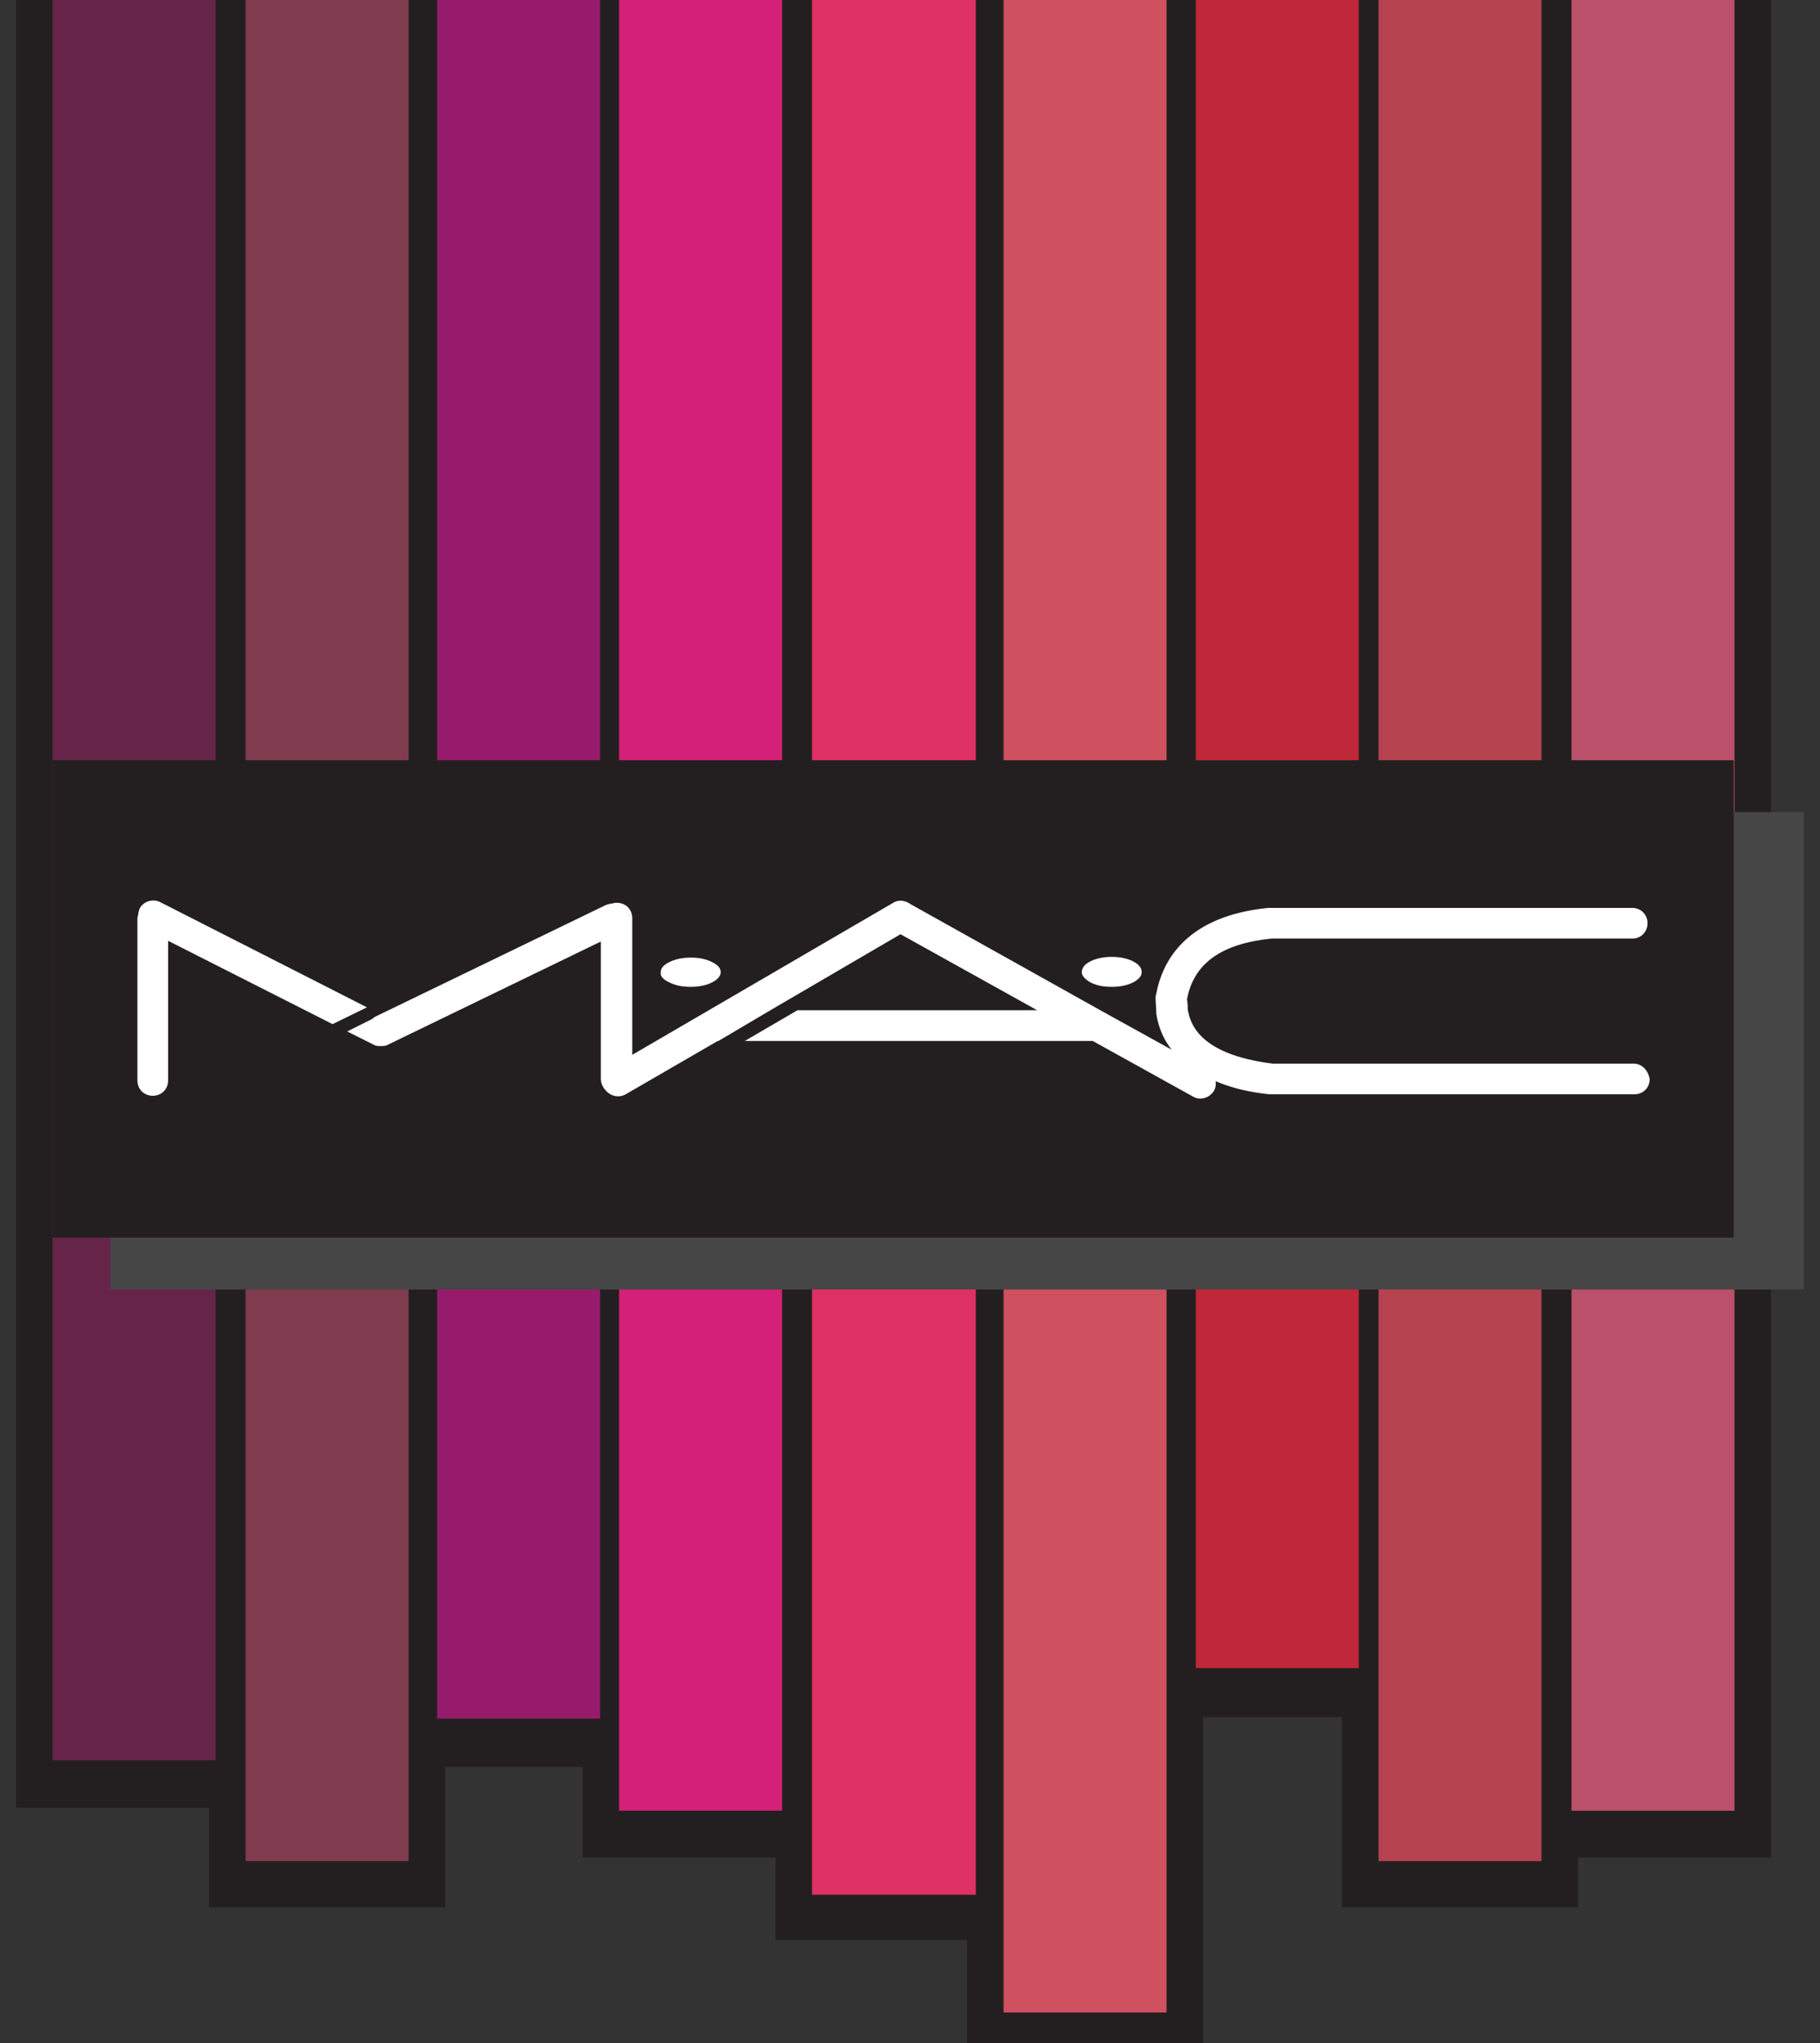 <?xml version="1.0" encoding="utf-8"?>
<!-- Generator: Adobe Illustrator 19.0.0, SVG Export Plug-In . SVG Version: 6.00 Build 0)  -->
<svg version="1.1" id="Logo" xmlns="http://www.w3.org/2000/svg" xmlns:xlink="http://www.w3.org/1999/xlink" x="0px" y="0px"
	 viewBox="-181 257.5 249 279.5" style="enable-background:new -181 257.5 249 279.5;" xml:space="preserve">
<rect x="-181" y="257.5" width="249" height="279.5" fill="#333333" stroke="none"/>
<style type="text/css">
	.st0{fill:#231F20;}
	.st1{fill:#662449;}
	.st2{fill:#803B4F;}
	.st3{fill:#961C6B;}
	.st4{fill:#D42076;}
	.st5{fill:#DF3165;}
	.st6{fill:#CF505F;}
	.st7{fill:#C02738;}
	.st8{fill:#B64350;}
	.st9{fill:#BA506A;}
	.st10{fill:#464646;}
	.st11{fill:#FFFFFF;}
</style>
<g>
	<g>
		<rect x="-178.8" y="255.8" class="st0" width="32.3" height="249"/>
		<rect x="-173.8" y="256.8" class="st0" width="22.3" height="242.5"/>
		<rect x="-152.4" y="255.8" class="st0" width="32.3" height="262.6"/>
		<rect id="Rectangle_3_copy" x="-147.4" y="256.8" class="st0" width="22.3" height="256.3"/>
		<rect x="-126.2" y="255.8" class="st0" width="32.3" height="243.4"/>
		<rect id="Rectangle_3_copy_2" x="-121.2" y="256.8" class="st0" width="22.3" height="236.8"/>
		<rect x="-101.3" y="255.8" class="st0" width="32.3" height="255.8"/>
		<rect id="Rectangle_3_copy_3" x="-96.3" y="256.8" class="st0" width="22.3" height="249.4"/>
		<rect x="-74.9" y="255.8" class="st0" width="32.4" height="267.1"/>
		<rect id="Rectangle_3_copy_4" x="-69.9" y="256.8" class="st0" width="22.4" height="260.9"/>
		<rect x="-48.7" y="255.8" class="st0" width="32.3" height="283"/>
		<rect id="Rectangle_3_copy_5" x="-43.7" y="256.8" class="st0" width="22.3" height="277"/>
		<rect x="-22.4" y="255.8" class="st0" width="32.3" height="236.6"/>
		<rect id="Rectangle_3_copy_6" x="-17.4" y="256.8" class="st0" width="22.3" height="229.9"/>
		<rect x="2.6" y="255.8" class="st0" width="32.3" height="262.6"/>
		<rect id="Rectangle_3_copy_7" x="7.6" y="256.8" class="st0" width="22.3" height="256.3"/>
		<rect x="29" y="255.8" class="st0" width="32.3" height="255.8"/>
		<rect id="Rectangle_3_copy_8" x="34" y="256.8" class="st0" width="22.3" height="249.4"/>
	</g>
	<g>
		<rect x="-173.8" y="255.8" class="st1" width="22.3" height="242.5"/>
		<rect id="Rectangle_3_copy_1_" x="-147.4" y="255.8" class="st2" width="22.3" height="256.3"/>
		<rect id="Rectangle_3_copy_2_1_" x="-121.2" y="255.8" class="st3" width="22.3" height="236.8"/>
		<rect id="Rectangle_3_copy_3_1_" x="-96.3" y="255.8" class="st4" width="22.3" height="249.4"/>
		<rect id="Rectangle_3_copy_4_1_" x="-69.9" y="255.8" class="st5" width="22.4" height="260.9"/>
		<rect id="Rectangle_3_copy_5_1_" x="-43.7" y="255.8" class="st6" width="22.3" height="277"/>
		<rect id="Rectangle_3_copy_6_1_" x="-17.4" y="255.8" class="st7" width="22.3" height="229.9"/>
		<rect id="Rectangle_3_copy_7_1_" x="7.6" y="255.8" class="st8" width="22.3" height="256.3"/>
		<rect id="Rectangle_3_copy_8_1_" x="34" y="255.8" class="st9" width="22.3" height="249.4"/>
	</g>
	<rect id="Rectangle_1_copy_2" x="-165.9" y="368.6" class="st10" width="231.7" height="65.3"/>
	<rect id="Rectangle_1_copy" x="-173.8" y="361.5" class="st0" width="230" height="65.3"/>
	<g>
		<path class="st11" d="M-89.4,391.9c0.8,0.4,1.7,0.6,2.9,0.6c1.1,0,2.1-0.2,2.9-0.6s1.2-0.9,1.2-1.4c0-0.6-0.4-1-1.2-1.4
			c-0.8-0.4-1.7-0.6-2.9-0.6c-1.1,0-2.1,0.2-2.9,0.6s-1.2,0.8-1.2,1.4C-90.7,391-90.3,391.5-89.4,391.9L-89.4,391.9z"/>
		<path class="st11" d="M-31.8,391.9c0.8,0.4,1.7,0.6,2.9,0.6c1.1,0,2.1-0.2,2.9-0.6s1.2-0.9,1.2-1.4c0-0.6-0.4-1.1-1.2-1.5
			c-0.8-0.4-1.8-0.6-2.9-0.6s-2.1,0.2-2.9,0.6s-1.2,0.9-1.2,1.5C-33,391-32.5,391.5-31.8,391.9L-31.8,391.9z"/>
		<path class="st11" d="M42.5,403c0,0-49.1,0-49.4,0c-10.4-1.3-11.3-5.8-11.6-7.4l0,0c0-0.1,0-1-0.1-1.3v-0.1
			c0.9-4.9,4.7-7.6,11.5-8.3c0.3,0,49.4,0,49.4,0c1.2,0,2.1-0.9,2.1-2.1s-0.9-2.1-2.1-2.1H-7.3c-0.1,0-0.1,0-0.2,0
			c-11,1.1-14.4,7-15.3,11.7c-0.1,0.3-0.1,0.5-0.1,0.8l0.1,1.9c0,0.1,0,0.1,0,0.1c0.3,1.9,1,3.5,2.1,4.9l-9.4-5.2l-26.3-14.7
			c-0.7-0.5-1.6-0.7-2.4-0.2l-35.7,20.8v-18.7c0-1.2-0.9-2.1-2.1-2.1c-0.2,0-0.4,0-0.6,0.1c-0.3,0-0.6,0.1-0.9,0.2l-31.6,15.3
			c-0.1,0.1-0.3,0.2-0.4,0.3l-3.4,1.7l3.6,1.8c0.3,0.2,0.6,0.2,1,0.2c0.3,0,0.7,0,1-0.2l29.1-14.1v18.8c0,0.6,0.3,1.2,0.7,1.6
			c0.7,0.8,1.8,1,2.7,0.5l12.6-7.3c0,0,0,0,0.1,0l7.1-4.2l0,0l17.8-10.4l18.7,10.4h-32.8l-7.2,4.2h47.6l13.7,7.6
			c1,0.6,2.3,0.2,2.9-0.8c0.2-0.4,0.3-0.8,0.2-1.3c2.1,0.9,4.5,1.5,7.4,1.8c0.1,0,0.2,0,0.3,0h49.6c1.2,0,2.1-0.9,2.1-2.1
			C44.5,404,43.7,403,42.5,403L42.5,403z"/>
		<path class="st11" d="M-159.1,380.9c-1-0.5-2.3-0.1-2.8,0.9c-0.1,0.3-0.2,0.6-0.2,0.9c-0.1,0.2-0.1,0.4-0.1,0.6v22
			c0,1.2,0.9,2.1,2.1,2.1c1.2,0,2.1-0.9,2.1-2.1v-19.1l22.5,11.4l4.7-2.3L-159.1,380.9L-159.1,380.9z"/>
	</g>
</g>
</svg>
